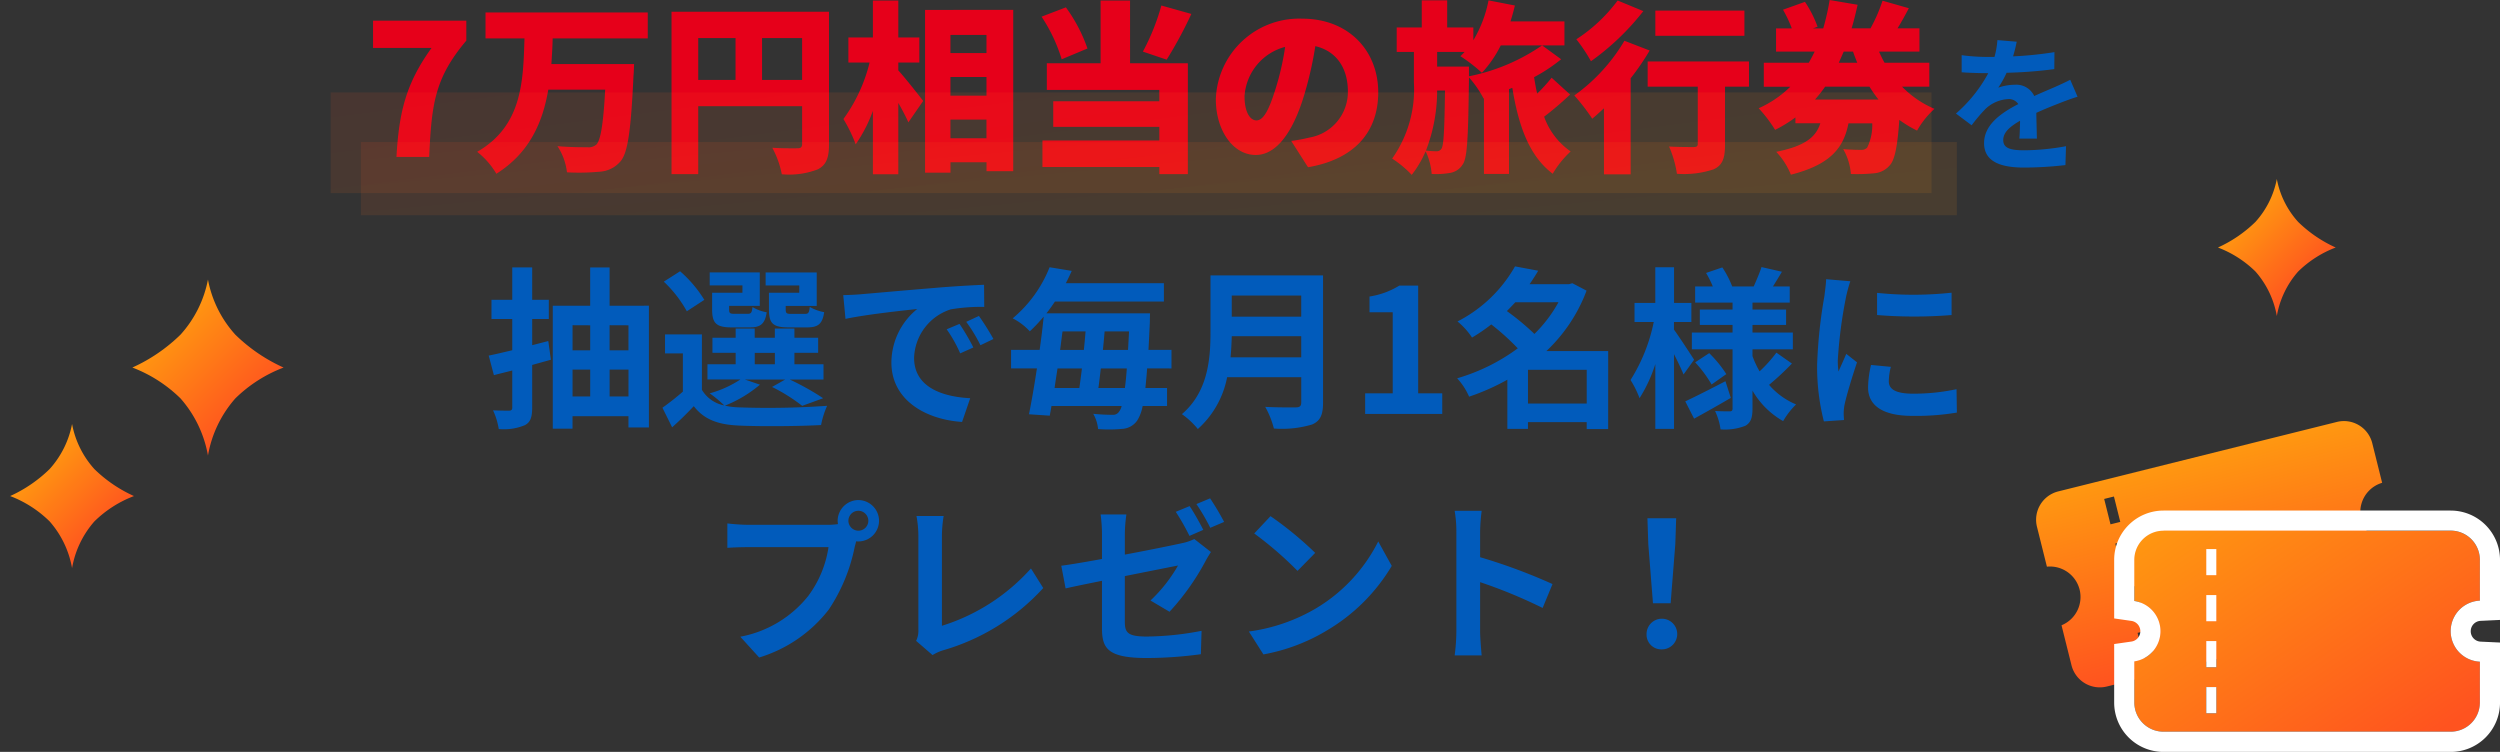 <svg xmlns="http://www.w3.org/2000/svg" xmlns:xlink="http://www.w3.org/1999/xlink" width="248.303" height="74.678" viewBox="0 0 248.303 74.678">
  <rect x="0" y="0" width="248.303" height="74.678" fill="#333333" stroke="none"/>
  <defs>
    <linearGradient id="linear-gradient" x1="1" y1="0.669" x2="0" y2="0.177" gradientUnits="objectBoundingBox">
      <stop offset="0" stop-color="#ff9a10"/>
      <stop offset="1" stop-color="#ff531f"/>
    </linearGradient>
    <linearGradient id="linear-gradient-3" x1="0.5" y1="1" x2="0.5" y2="0" xlink:href="#linear-gradient"/>
    <linearGradient id="linear-gradient-5" x1="0.5" y1="0" x2="0.5" y2="1" xlink:href="#linear-gradient"/>
    <linearGradient id="linear-gradient-6" x1="0.134" y1="0.067" x2="0.931" y2="0.956" xlink:href="#linear-gradient"/>
  </defs>
  <g id="campaign_01__sp" data-name="campaign_01_@sp" transform="translate(-829.158 -2833.822)">
    <g id="グループ_4119" data-name="グループ 4119" transform="translate(607.332 2248.156)">
      <path id="パス_3741" data-name="パス 3741" d="M-114.012-5.864h3.252c.236-5.286.563-7.848,3.688-11.553V-19.4h-9.264v2.707h5.813C-113.068-13.166-113.758-10.314-114.012-5.864Zm24.96-11.771v-2.58h-16.113v2.58h3.869c-.127,4.251-.218,8.683-4.7,11.263a7.75,7.75,0,0,1,1.907,2.18c3.288-2.071,4.6-5.086,5.159-8.356h5.65c-.182,3.379-.454,5.068-.89,5.468a1.166,1.166,0,0,1-.872.254c-.563,0-1.762,0-2.979-.109a5.955,5.955,0,0,1,.945,2.6A21.918,21.918,0,0,0-93.9-4.392a2.96,2.96,0,0,0,2.144-1.035c.727-.854,1.035-3.07,1.29-8.538.036-.327.054-1.126.054-1.126h-8.211c.054-.854.109-1.689.127-2.543ZM-77.7-13.512v-4.16h3.978v4.16Zm-6.34-4.16h3.706v4.16h-3.706Zm12.988-2.616H-86.691V-4.156h2.652V-10.9h10.318v3.742c0,.327-.127.436-.472.436s-1.544.018-2.489-.054a9.34,9.34,0,0,1,.945,2.634,8.011,8.011,0,0,0,3.579-.49c.836-.436,1.108-1.144,1.108-2.489Zm6.885,5.05h2.089v-2.489h-2.089V-21.4h-2.525v3.669h-2.434v2.489h2.107a16,16,0,0,1-2.6,5.613A14.51,14.51,0,0,1-68.4-7.117a14.177,14.177,0,0,0,1.708-3.324v6.3h2.525v-7.085c.4.69.763,1.4,1,1.926l1.471-2.125c-.345-.454-1.817-2.325-2.471-3.034Zm5.177,7.521V-9.57h3.579v1.853ZM-55.41-13.8v1.853h-3.579V-13.8Zm0-4.178v1.8h-3.579v-1.8Zm-6.1-2.489V-4.3h2.525V-5.337h3.579v.89h2.652V-20.469Zm23.47-.436a22.111,22.111,0,0,1-1.835,4.578l2.362.8a41.9,41.9,0,0,0,2.452-4.541Zm-7.339,4.269a15.591,15.591,0,0,0-2.144-4.087l-2.416.926a16.085,16.085,0,0,1,2,4.233ZM-41.15-21.4h-2.925v6.231h-5.341v2.652h11.172v1.126H-48.779v2.543h10.536V-7.5H-49.851v2.634h11.608v.708h2.834V-15.165h-5.74ZM-16.5-12.276c0-4.124-2.925-7.321-7.557-7.321A8.285,8.285,0,0,0-32.63-11.6c0,3.106,1.708,5.541,3.96,5.541,2.144,0,3.778-2.434,4.85-6.067a36.153,36.153,0,0,0,1.072-4.741c2.089.49,3.233,2.162,3.233,4.505a4.6,4.6,0,0,1-3.851,4.578,13.823,13.823,0,0,1-1.78.327l1.671,2.616C-18.752-5.646-16.5-8.443-16.5-12.276Zm-13.279.381a5.416,5.416,0,0,1,4.033-4.9,26.965,26.965,0,0,1-.926,4.087c-.654,2.107-1.2,3.215-1.926,3.215C-29.233-9.5-29.778-10.314-29.778-11.895Zm19.91-.563C-9.923-8.516-10-7.081-10.2-6.718a.549.549,0,0,1-.509.291A8.734,8.734,0,0,1-11.758-6.5a16.529,16.529,0,0,0,1.108-5.958ZM.722-13.73a18.246,18.246,0,0,1-1.435,1.58c-.127-.527-.218-1.09-.309-1.635a16.423,16.423,0,0,0,2.689-1.78L-.223-16.945a19.429,19.429,0,0,1-7.266,3.07v-.963H-10.65v-1.453h2.725a4.534,4.534,0,0,1-.418.418A16.355,16.355,0,0,1-6.2-14.22a11.59,11.59,0,0,0,1.871-2.725H1.994v-2.38H-3.365q.245-.763.436-1.58l-2.616-.509a12.206,12.206,0,0,1-1.508,3.96v-1.272h-2.6v-2.689h-2.525v2.689h-2.489v2.434h1.708v3A11.928,11.928,0,0,1-15.118-5.7a10.688,10.688,0,0,1,1.944,1.617,10.3,10.3,0,0,0,1.381-2.343,6.294,6.294,0,0,1,.6,2.253,7.969,7.969,0,0,0,1.853-.109,1.819,1.819,0,0,0,1.253-.872c.454-.69.527-2.907.6-8.611a10.415,10.415,0,0,1,1.453,2.107L-6-11.677v7.5h2.489V-12.6l.327-.127C-2.566-8.952-1.512-5.955.831-4.193a9.64,9.64,0,0,1,1.78-2.216A7.1,7.1,0,0,1-.023-9.86a31.292,31.292,0,0,0,2.58-2.2ZM19.869-20.4H11.022v2.507h8.847ZM7.28-21.4a15.809,15.809,0,0,1-4.105,3.851,15.687,15.687,0,0,1,1.453,2.18,24.932,24.932,0,0,0,5.2-4.977Zm.672,4a17.87,17.87,0,0,1-4.977,5.432A20.158,20.158,0,0,1,4.755-9.66c.381-.309.763-.672,1.163-1.035v6.558H8.57v-9.537a24.9,24.9,0,0,0,1.889-2.761Zm12.371,2.053H10.259v2.507h4.977v5.668c0,.254-.109.327-.436.327s-1.526,0-2.416-.054a10.652,10.652,0,0,1,.781,2.707A9.3,9.3,0,0,0,16.8-4.629c.908-.4,1.144-1.126,1.144-2.471v-5.74h2.38Zm11.971,2.507a13.171,13.171,0,0,0,.89,1.272h-6.3a13.362,13.362,0,0,0,1-1.272Zm-1.635-3.488c.127.381.272.745.418,1.108H29.242c.163-.363.327-.727.49-1.108Zm7.575,3.488v-2.38H33.784c-.2-.363-.381-.727-.545-1.108h4.015v-2.307h-2.18c.363-.581.745-1.272,1.126-2l-2.616-.745A15.239,15.239,0,0,1,32.4-18.652l.054.018H30.514c.236-.763.418-1.544.6-2.343l-2.779-.472a24.317,24.317,0,0,1-.636,2.816H26.681l.454-.163a11.314,11.314,0,0,0-1.253-2.471l-2.18.781a12.273,12.273,0,0,1,.872,1.853H23.011v2.307h3.833c-.182.381-.381.745-.581,1.108H21.794v2.38h2.634A10.676,10.676,0,0,1,21.286-10.7,14.229,14.229,0,0,1,22.92-8.552a13.892,13.892,0,0,0,2.016-1.235v.581h2.471c-.418,1.308-1.4,2.234-4.378,2.834A7.221,7.221,0,0,1,24.483-4.1c4.015-1.017,5.25-2.725,5.722-5.1h2.362a5.076,5.076,0,0,1-.509,2.416.807.807,0,0,1-.636.218c-.363,0-1.035-.018-1.744-.073a5.768,5.768,0,0,1,.763,2.471,17.324,17.324,0,0,0,2.325-.073,2.255,2.255,0,0,0,1.562-.817c.472-.527.745-1.835.926-4.487A11.382,11.382,0,0,0,37.017-8.48a9.043,9.043,0,0,1,1.726-2.162,9.925,9.925,0,0,1-3.215-2.2Z" transform="translate(375.214 607.117)" fill="#e6001a"/>
      <path id="パス_3743" data-name="パス 3743" d="M105.064-16.1l-1.918-.16a8.079,8.079,0,0,1-.291,1.671h-.7a18.91,18.91,0,0,1-2.558-.174v1.7c.8.058,1.86.087,2.456.087h.189a14.262,14.262,0,0,1-3.212,4.011L100.587-7.8a16.733,16.733,0,0,1,1.352-1.6,3.54,3.54,0,0,1,2.267-1,1.118,1.118,0,0,1,1.017.494c-1.657.857-3.4,2.02-3.4,3.88S103.509-3.6,105.79-3.6a36.354,36.354,0,0,0,4.113-.247l.058-1.875a23.774,23.774,0,0,1-4.127.407c-1.424,0-2.107-.218-2.107-1.017,0-.727.581-1.293,1.671-1.918-.015.639-.029,1.337-.073,1.773h1.744c-.015-.668-.044-1.744-.058-2.558.886-.407,1.715-.727,2.369-.988.494-.189,1.264-.48,1.729-.61l-.727-1.686c-.538.276-1.046.509-1.613.756-.6.262-1.206.509-1.962.857a1.968,1.968,0,0,0-1.933-1.119,4.924,4.924,0,0,0-1.642.291,10.147,10.147,0,0,0,.828-1.482,43.291,43.291,0,0,0,4.738-.363l.015-1.686a36.791,36.791,0,0,1-4.113.421A13.9,13.9,0,0,0,105.064-16.1Z" transform="translate(317.064 605.909)" fill="#015bbb"/>
      <path id="パス_3742" data-name="パス 3742" d="M-79.532-9.625l-1.6.413v-2.6h1.652v-1.91h-1.652v-3.217H-83.11v3.217h-2.064v1.91h2.064v3.1c-.86.206-1.669.4-2.34.533l.516,1.944c.568-.155,1.17-.292,1.824-.465v3.664c0,.241-.086.327-.327.327-.224,0-.912,0-1.583-.034a6.983,6.983,0,0,1,.568,1.858,5.423,5.423,0,0,0,2.581-.378c.568-.292.74-.791.74-1.772V-7.251l1.858-.516Zm6.09,5.505V-6.787h1.875V-4.12Zm-3.682-2.667h1.755V-4.12h-1.755Zm1.755-4.4V-8.7h-1.755v-2.495Zm3.8,0V-8.7h-1.875v-2.495Zm-1.875-1.944v-3.8h-1.927v3.8h-3.716V-.92h1.961V-2.159h5.557V-1.04h2.03V-13.135Zm18.838-1.29h-3.011v1.669c0,1.376.4,1.772,1.944,1.772h1.841c1.084,0,1.531-.327,1.7-1.514a4.387,4.387,0,0,1-1.428-.516c-.069.585-.138.688-.482.688h-1.394c-.43,0-.516-.069-.516-.447v-.344h3.08v-3.32h-5.075v1.29H-54.6Zm-5.643,0h-3.011v1.669c0,1.376.43,1.772,1.944,1.772h1.806c1.032,0,1.5-.327,1.669-1.5A4.016,4.016,0,0,1-59.249-13c-.069.568-.138.671-.482.671h-1.325c-.447,0-.516-.069-.516-.43v-.361h3.045v-3.32H-63.5v1.29h3.252Zm-3.785.705a12.306,12.306,0,0,0-2.409-2.839l-1.617,1.032a12.1,12.1,0,0,1,2.288,2.942Zm5.006,5.264h2V-7.32h-2Zm-.981,2.649H-56l-1.307.74a17.158,17.158,0,0,1,2.993,1.875l2.082-.757a25.757,25.757,0,0,0-3.32-1.858h3.355V-7.32h-2.89V-8.455h2.357v-1.5h-2.357v-.912h-1.944v.912h-2v-.912h-1.892v.912h-2.305v1.5h2.305V-7.32h-2.8v1.514h3.269A10.628,10.628,0,0,1-63.5-4.43a12.189,12.189,0,0,1,1.445,1.2,3.309,3.309,0,0,1-2.219-1.548v-5.505h-3.664V-8.4h1.772v3.8A25.646,25.646,0,0,1-68.195-3l.963,1.944c.826-.74,1.5-1.411,2.15-2.1,1.032,1.342,2.443,1.841,4.507,1.927,2.15.1,5.953.069,8.137-.052a8.533,8.533,0,0,1,.6-1.91,83.658,83.658,0,0,1-8.74.155,7.034,7.034,0,0,1-1.411-.172A12.523,12.523,0,0,0-58.509-5.29Zm9.772-8.378.224,2.357c2-.43,5.505-.809,7.122-.981a6.883,6.883,0,0,0-2.563,5.316c0,3.733,3.406,5.66,7.019,5.9l.809-2.357C-40.548-4.1-43.2-5.118-43.2-7.956a5.228,5.228,0,0,1,3.647-4.817,17.872,17.872,0,0,1,3.32-.241l-.017-2.2c-1.221.052-3.1.155-4.869.31-3.148.258-5.987.516-7.432.637C-48.875-14.236-49.546-14.2-50.234-14.184Zm11.544,2.856-1.273.533A13.274,13.274,0,0,1-38.621-8.4l1.307-.585A21.353,21.353,0,0,0-38.69-11.328Zm1.927-.791-1.256.585a15.135,15.135,0,0,1,1.411,2.323l1.29-.619A25.733,25.733,0,0,0-36.763-12.12Zm11.871,7.157c.086-.6.155-1.256.241-1.944h2.581c-.052.757-.12,1.411-.189,1.944Zm-1.634-1.944c-.086.688-.172,1.342-.258,1.944h-2.46c.086-.619.189-1.273.292-1.944Zm.361-3.682c-.052.6-.1,1.221-.172,1.841h-2.357c.086-.619.155-1.239.241-1.841Zm1.72,1.841c.069-.619.12-1.239.172-1.841h2.426c-.034.654-.069,1.273-.1,1.841Zm6.813,1.841V-8.748h-2.288c.052-.826.086-1.72.138-2.735,0-.258.017-.895.017-.895H-30.054c.292-.378.585-.774.843-1.17h10.821v-1.824h-9.737c.206-.4.4-.809.585-1.221l-2.2-.361a12.71,12.71,0,0,1-3.664,5.075,6.109,6.109,0,0,1,1.7,1.29,15.6,15.6,0,0,0,1.376-1.462c-.1,1.049-.241,2.168-.4,3.3h-2.839v1.841H-31c-.258,1.7-.533,3.3-.791,4.559l2.064.138c.052-.292.12-.619.172-.963h6.968a1.462,1.462,0,0,1-.258.568.7.7,0,0,1-.654.31,18.9,18.9,0,0,1-1.91-.1,3.7,3.7,0,0,1,.482,1.514A13.251,13.251,0,0,0-22.553-.9a1.945,1.945,0,0,0,1.5-.809,4.024,4.024,0,0,0,.551-1.462h2.426V-4.963h-2.15c.052-.551.12-1.2.172-1.944Zm5.867-1.1c.069-.723.1-1.445.12-2.1h6.9v2.1Zm7.019-6.142v2.1h-6.9v-2.1Zm2.168-2H-13.762v5.66c0,2.615-.241,5.9-2.839,8.12a8.08,8.08,0,0,1,1.583,1.48A9.254,9.254,0,0,0-12.11-6.03h7.363v2.495c0,.361-.138.5-.551.5-.378,0-1.824.017-3.028-.052a8.782,8.782,0,0,1,.86,2.15,10.408,10.408,0,0,0,3.8-.4c.791-.344,1.084-.929,1.084-2.168ZM1.6-2.382H9.257V-4.43H6.866v-10.7H4.991a7.942,7.942,0,0,1-2.959,1.084v1.566H4.337V-4.43H1.6ZM17.773-3.415V-6.769h5.832v3.355ZM20.8-13.479A13.483,13.483,0,0,1,18.41-10.33,24.259,24.259,0,0,0,15.674-12.6c.292-.292.568-.585.843-.877Zm4.938,4.851H19.6a15.926,15.926,0,0,0,3.991-6l-1.411-.74-.344.1H17.928c.31-.447.6-.895.86-1.342l-2.305-.43a13.743,13.743,0,0,1-5.712,5.471,7.126,7.126,0,0,1,1.445,1.6,17.707,17.707,0,0,0,1.91-1.307A23.9,23.9,0,0,1,16.758-8.9a19.126,19.126,0,0,1-6.021,2.976A6.538,6.538,0,0,1,11.924-4.1a22.055,22.055,0,0,0,3.8-1.686V-.9h2.047v-.671h5.832v.688h2.133Zm8.533.86c-.292-.465-1.531-2.357-2-2.993v-.757H34V-13.41h-1.72v-3.544H30.418v3.544H28.353v1.892h1.91a17.2,17.2,0,0,1-2.305,5.763,9.816,9.816,0,0,1,.895,1.806,14.513,14.513,0,0,0,1.566-3.389V-.9h1.858V-8.318c.378.74.74,1.514.946,2.013Zm3.114,2.133c-1.462.757-2.976,1.531-3.991,2l.877,1.72c1.1-.6,2.443-1.359,3.647-2.064ZM34.375-7.509a12.059,12.059,0,0,1,1.634,2.2l1.462-1.032a11.785,11.785,0,0,0-1.7-2.082Zm8.069-.963a13.542,13.542,0,0,1-1.669,1.858,9.338,9.338,0,0,1-.705-1.514V-8.8h4.008v-1.669H40.069v-.757h3.338v-1.531H40.069v-.688h3.7v-1.6H42.1c.275-.43.585-.946.895-1.462l-2.03-.465c-.172.551-.516,1.342-.774,1.927H38.056a9.516,9.516,0,0,0-.981-1.892l-1.617.551a9.767,9.767,0,0,1,.671,1.342H34.375v1.6h3.716v.688H34.839v1.531h3.252v.757H34.048V-8.8h4.043v5.867c0,.206-.069.292-.275.292s-.877,0-1.462-.034A6.364,6.364,0,0,1,36.9-.851,5.611,5.611,0,0,0,39.347-1.2c.551-.31.723-.791.723-1.72V-4.7a8.16,8.16,0,0,0,3.045,3.028A7.614,7.614,0,0,1,44.4-3.329a7.19,7.19,0,0,1-2.684-1.944,27.69,27.69,0,0,0,2.271-2.116Zm10-5.935v2.2a46.174,46.174,0,0,0,7.4,0v-2.219A35.377,35.377,0,0,1,52.439-14.408Zm1.376,7.346-1.978-.189a10.51,10.51,0,0,0-.292,2.237c0,1.772,1.428,2.821,4.387,2.821A24.364,24.364,0,0,0,60.37-2.52l-.034-2.323a20.337,20.337,0,0,1-4.318.447c-1.755,0-2.409-.465-2.409-1.221A5.84,5.84,0,0,1,53.815-7.062Zm-4.026-8.5-2.409-.206c-.017.551-.12,1.2-.172,1.686a47.972,47.972,0,0,0-.723,6.813,21.992,21.992,0,0,0,.671,5.626l2-.138c-.017-.241-.034-.516-.034-.705a5.192,5.192,0,0,1,.086-.809c.189-.912.757-2.787,1.239-4.215l-1.067-.843c-.241.568-.516,1.17-.774,1.755a8.3,8.3,0,0,1-.069-1.118,45.629,45.629,0,0,1,.826-6.314C49.428-14.339,49.652-15.2,49.789-15.56ZM-49.726,8.232a1,1,0,0,1,1-1,1,1,0,0,1,.981,1,.991.991,0,0,1-.981.981A1,1,0,0,1-49.726,8.232Zm-1.067,0a1.907,1.907,0,0,0,.034.327,7.423,7.423,0,0,1-.981.069H-59.7a19.155,19.155,0,0,1-2.047-.138v2.426c.43-.034,1.256-.069,2.047-.069h8A10.811,10.811,0,0,1-53.718,15.7a11.278,11.278,0,0,1-6.744,4.043l1.875,2.064a13.818,13.818,0,0,0,6.916-4.765,17.367,17.367,0,0,0,2.581-6.262c.052-.155.086-.327.138-.516a.981.981,0,0,0,.224.017,2.063,2.063,0,0,0,2.047-2.047,2.067,2.067,0,0,0-2.047-2.064A2.071,2.071,0,0,0-50.793,8.232ZM-43,20.155l1.634,1.411A4.441,4.441,0,0,1-40.35,21.1a21.558,21.558,0,0,0,9.978-6.193l-1.221-1.944a19.713,19.713,0,0,1-8.843,5.694V9.712a12.585,12.585,0,0,1,.172-1.961h-2.7a10.992,10.992,0,0,1,.189,1.961v9.324A2.247,2.247,0,0,1-43,20.155ZM-15.835,6.77l-1.376.568a21.9,21.9,0,0,1,1.359,2.391l1.376-.6C-14.8,8.491-15.4,7.407-15.835,6.77ZM-13.8,6l-1.359.568a20.075,20.075,0,0,1,1.376,2.357l1.376-.585A26.909,26.909,0,0,0-13.8,6ZM-24.54,18.882c0,2.03.568,2.976,4.473,2.976a40.5,40.5,0,0,0,5.35-.378l.069-2.323a29.715,29.715,0,0,1-5.436.568c-1.875,0-2.185-.378-2.185-1.445V13.72c2.426-.482,4.748-.946,5.282-1.049a14.822,14.822,0,0,1-2.735,3.475l1.892,1.118a24.19,24.19,0,0,0,3.561-5.006c.155-.31.4-.688.551-.929l-1.652-1.29a5.037,5.037,0,0,1-1.221.413c-.774.172-3.183.671-5.677,1.135V9.574A14.2,14.2,0,0,1-22.114,7.6h-2.563a14.482,14.482,0,0,1,.138,1.978v2.443c-1.7.31-3.217.568-4.043.671l.43,2.254c.723-.172,2.082-.447,3.613-.757ZM-7.8,7.768l-1.617,1.72a35.771,35.771,0,0,1,4.3,3.716l1.755-1.789A34.746,34.746,0,0,0-7.8,7.768Zm-2.15,11.458L-8.506,21.5a18.631,18.631,0,0,0,6.383-2.426,18.294,18.294,0,0,0,6.365-6.365L2.9,10.28a16.2,16.2,0,0,1-6.262,6.692A17.732,17.732,0,0,1-9.951,19.226Zm20.61-.034a18.9,18.9,0,0,1-.172,2.409h2.684c-.069-.705-.155-1.91-.155-2.409V14.323a49.691,49.691,0,0,1,6.211,2.563l.981-2.374a56.188,56.188,0,0,0-7.191-2.667V9.3a18.7,18.7,0,0,1,.155-2.064H10.487A11.943,11.943,0,0,1,10.659,9.3Zm19.526-2.77H31.94l.465-5.884.086-2.563H29.635l.086,2.563ZM31.063,21a1.523,1.523,0,1,0-1.514-1.514A1.464,1.464,0,0,0,31.063,21Z" transform="translate(355.815 629.163)" fill="#015bbb"/>
      <rect id="長方形_1155" data-name="長方形 1155" width="158.516" height="7.266" transform="translate(257.668 599.775)" opacity="0.1" fill="url(#linear-gradient)"/>
    </g>
    <rect id="長方形_1130" data-name="長方形 1130" width="159" height="10" transform="translate(862 2843)" opacity="0.1" fill="url(#linear-gradient)"/>
    <g id="グループ_3855" data-name="グループ 3855" transform="translate(-231.114 -67.699)">
      <path id="パス_3424" data-name="パス 3424" d="M0,9.626A8.815,8.815,0,0,1,4.518,8.114a12.975,12.975,0,0,1,4.43.834A10.8,10.8,0,0,1,8,4.628,9.048,9.048,0,0,1,9.626,0,9,9,0,0,1,5,1.628,10.791,10.791,0,0,1,.678.678a12.951,12.951,0,0,1,.84,4.436A8.76,8.76,0,0,1,0,9.626Z" transform="translate(1293.216 2926.104) rotate(135)" fill="url(#linear-gradient-3)"/>
      <path id="パス_3425" data-name="パス 3425" d="M0,11.755A10.765,10.765,0,0,1,5.517,9.909a15.844,15.844,0,0,1,5.41,1.018A13.187,13.187,0,0,1,9.774,5.652,11.05,11.05,0,0,1,11.755,0,10.985,10.985,0,0,1,6.11,1.988,13.177,13.177,0,0,1,.827.827,15.815,15.815,0,0,1,1.853,6.245,10.7,10.7,0,0,1,0,11.755Z" transform="translate(1306.575 2934.416) rotate(135)" fill="url(#linear-gradient-3)"/>
      <g id="グループ_3862" data-name="グループ 3862" transform="translate(1267.885 2944.727)">
        <g id="icon_ticket" transform="translate(-6 6.303) rotate(-14)">
          <path id="パス_3428" data-name="パス 3428" d="M34.321,6.953V2.9a2.9,2.9,0,0,0-2.9-2.9H2.9A2.9,2.9,0,0,0,0,2.9V6.98a3.037,3.037,0,0,1,2.6,3,3.036,3.036,0,0,1-2.6,3V17.07a2.9,2.9,0,0,0,2.9,2.9H31.422a2.9,2.9,0,0,0,2.9-2.9V13.015a3.034,3.034,0,0,1,0-6.062ZM8.146,18.139h-1v-2.6h1Zm0-4.57h-1v-2.6h1Zm0-4.57h-1V6.4h1Zm0-4.57h-1v-2.6h1Z" transform="translate(0)" fill="url(#linear-gradient-5)"/>
        </g>
        <g id="icon_ticket-2" data-name="icon_ticket" transform="translate(4.369 9.504)">
          <path id="パス_3428-2" data-name="パス 3428" d="M34.321,114.013v-4.054a2.9,2.9,0,0,0-2.9-2.9H2.9a2.9,2.9,0,0,0-2.9,2.9v4.081a3.037,3.037,0,0,1,2.6,3,3.036,3.036,0,0,1-2.6,3v4.081a2.9,2.9,0,0,0,2.9,2.9H31.422a2.9,2.9,0,0,0,2.9-2.9v-4.054a3.034,3.034,0,0,1,0-6.062ZM8.146,125.2h-1v-2.6h1Zm0-4.57h-1v-2.6h1Zm0-4.57h-1v-2.6h1Zm0-4.57h-1v-2.6h1Z" transform="translate(0 -107.06)" fill="url(#linear-gradient-6)"/>
          <path id="パス_3428_-_アウトライン" data-name="パス 3428 - アウトライン" d="M2.9,107.06a2.9,2.9,0,0,0-2.9,2.9v4.081a3.037,3.037,0,0,1,2.6,3,3.036,3.036,0,0,1-2.6,3v4.081a2.9,2.9,0,0,0,2.9,2.9H31.422a2.9,2.9,0,0,0,2.9-2.9v-4.054a3.034,3.034,0,0,1,0-6.062v-4.054a2.9,2.9,0,0,0-2.9-2.9H2.9m5.247,4.43h-1v-2.6h1v2.6m0,4.57h-1v-2.6h1v2.6m0,4.57h-1v-2.6h1v2.6m0,4.57h-1v-2.6h1v2.6M2.9,105.06H31.422a4.9,4.9,0,0,1,4.9,4.9v5.962l-1.906.09a1.034,1.034,0,0,0,0,2.067l1.907.089v5.963a4.9,4.9,0,0,1-4.9,4.9H2.9a4.9,4.9,0,0,1-4.9-4.9v-5.815l1.716-.246A1.04,1.04,0,0,0,.6,117.044a1.041,1.041,0,0,0-.889-1.025L-2,115.773v-5.814A4.9,4.9,0,0,1,2.9,105.06Z" transform="translate(0 -107.06)" fill="#fff"/>
        </g>
      </g>
    </g>
    <g id="グループ_3858" data-name="グループ 3858" transform="translate(250.486 -41.605)">
      <path id="パス_3422" data-name="パス 3422" d="M0,12.361A11.321,11.321,0,0,1,5.8,10.42a16.662,16.662,0,0,1,5.689,1.071,13.868,13.868,0,0,1-1.213-5.548A11.62,11.62,0,0,1,12.361,0,11.552,11.552,0,0,1,6.426,2.091,13.858,13.858,0,0,1,.87.87a16.632,16.632,0,0,1,1.079,5.7A11.25,11.25,0,0,1,0,12.361Z" transform="translate(608.068 2911.933) rotate(135)" fill="url(#linear-gradient-3)"/>
      <path id="パス_3432" data-name="パス 3432" d="M0,16.081a14.727,14.727,0,0,1,7.548-2.525,21.676,21.676,0,0,1,7.4,1.393,18.041,18.041,0,0,1-1.578-7.217C13.372,3.712,16.081,0,16.081,0s-3.7,2.72-7.722,2.72A18.028,18.028,0,0,1,1.132,1.132a21.636,21.636,0,0,1,1.4,7.411A14.635,14.635,0,0,1,0,16.081Z" transform="translate(617.698 2932.045) rotate(135)" fill="url(#linear-gradient-3)"/>
      <path id="パス_3423" data-name="パス 3423" d="M0,10.123a9.27,9.27,0,0,1,4.751-1.59A13.645,13.645,0,0,1,9.41,9.41a11.356,11.356,0,0,1-.993-4.543A9.516,9.516,0,0,1,10.123,0,9.46,9.46,0,0,1,5.262,1.712a11.348,11.348,0,0,1-4.549-1A13.619,13.619,0,0,1,1.6,5.378,9.212,9.212,0,0,1,0,10.123Z" transform="translate(592.987 2924.695) rotate(135)" fill="url(#linear-gradient-3)"/>
    </g>
  </g>
</svg>
